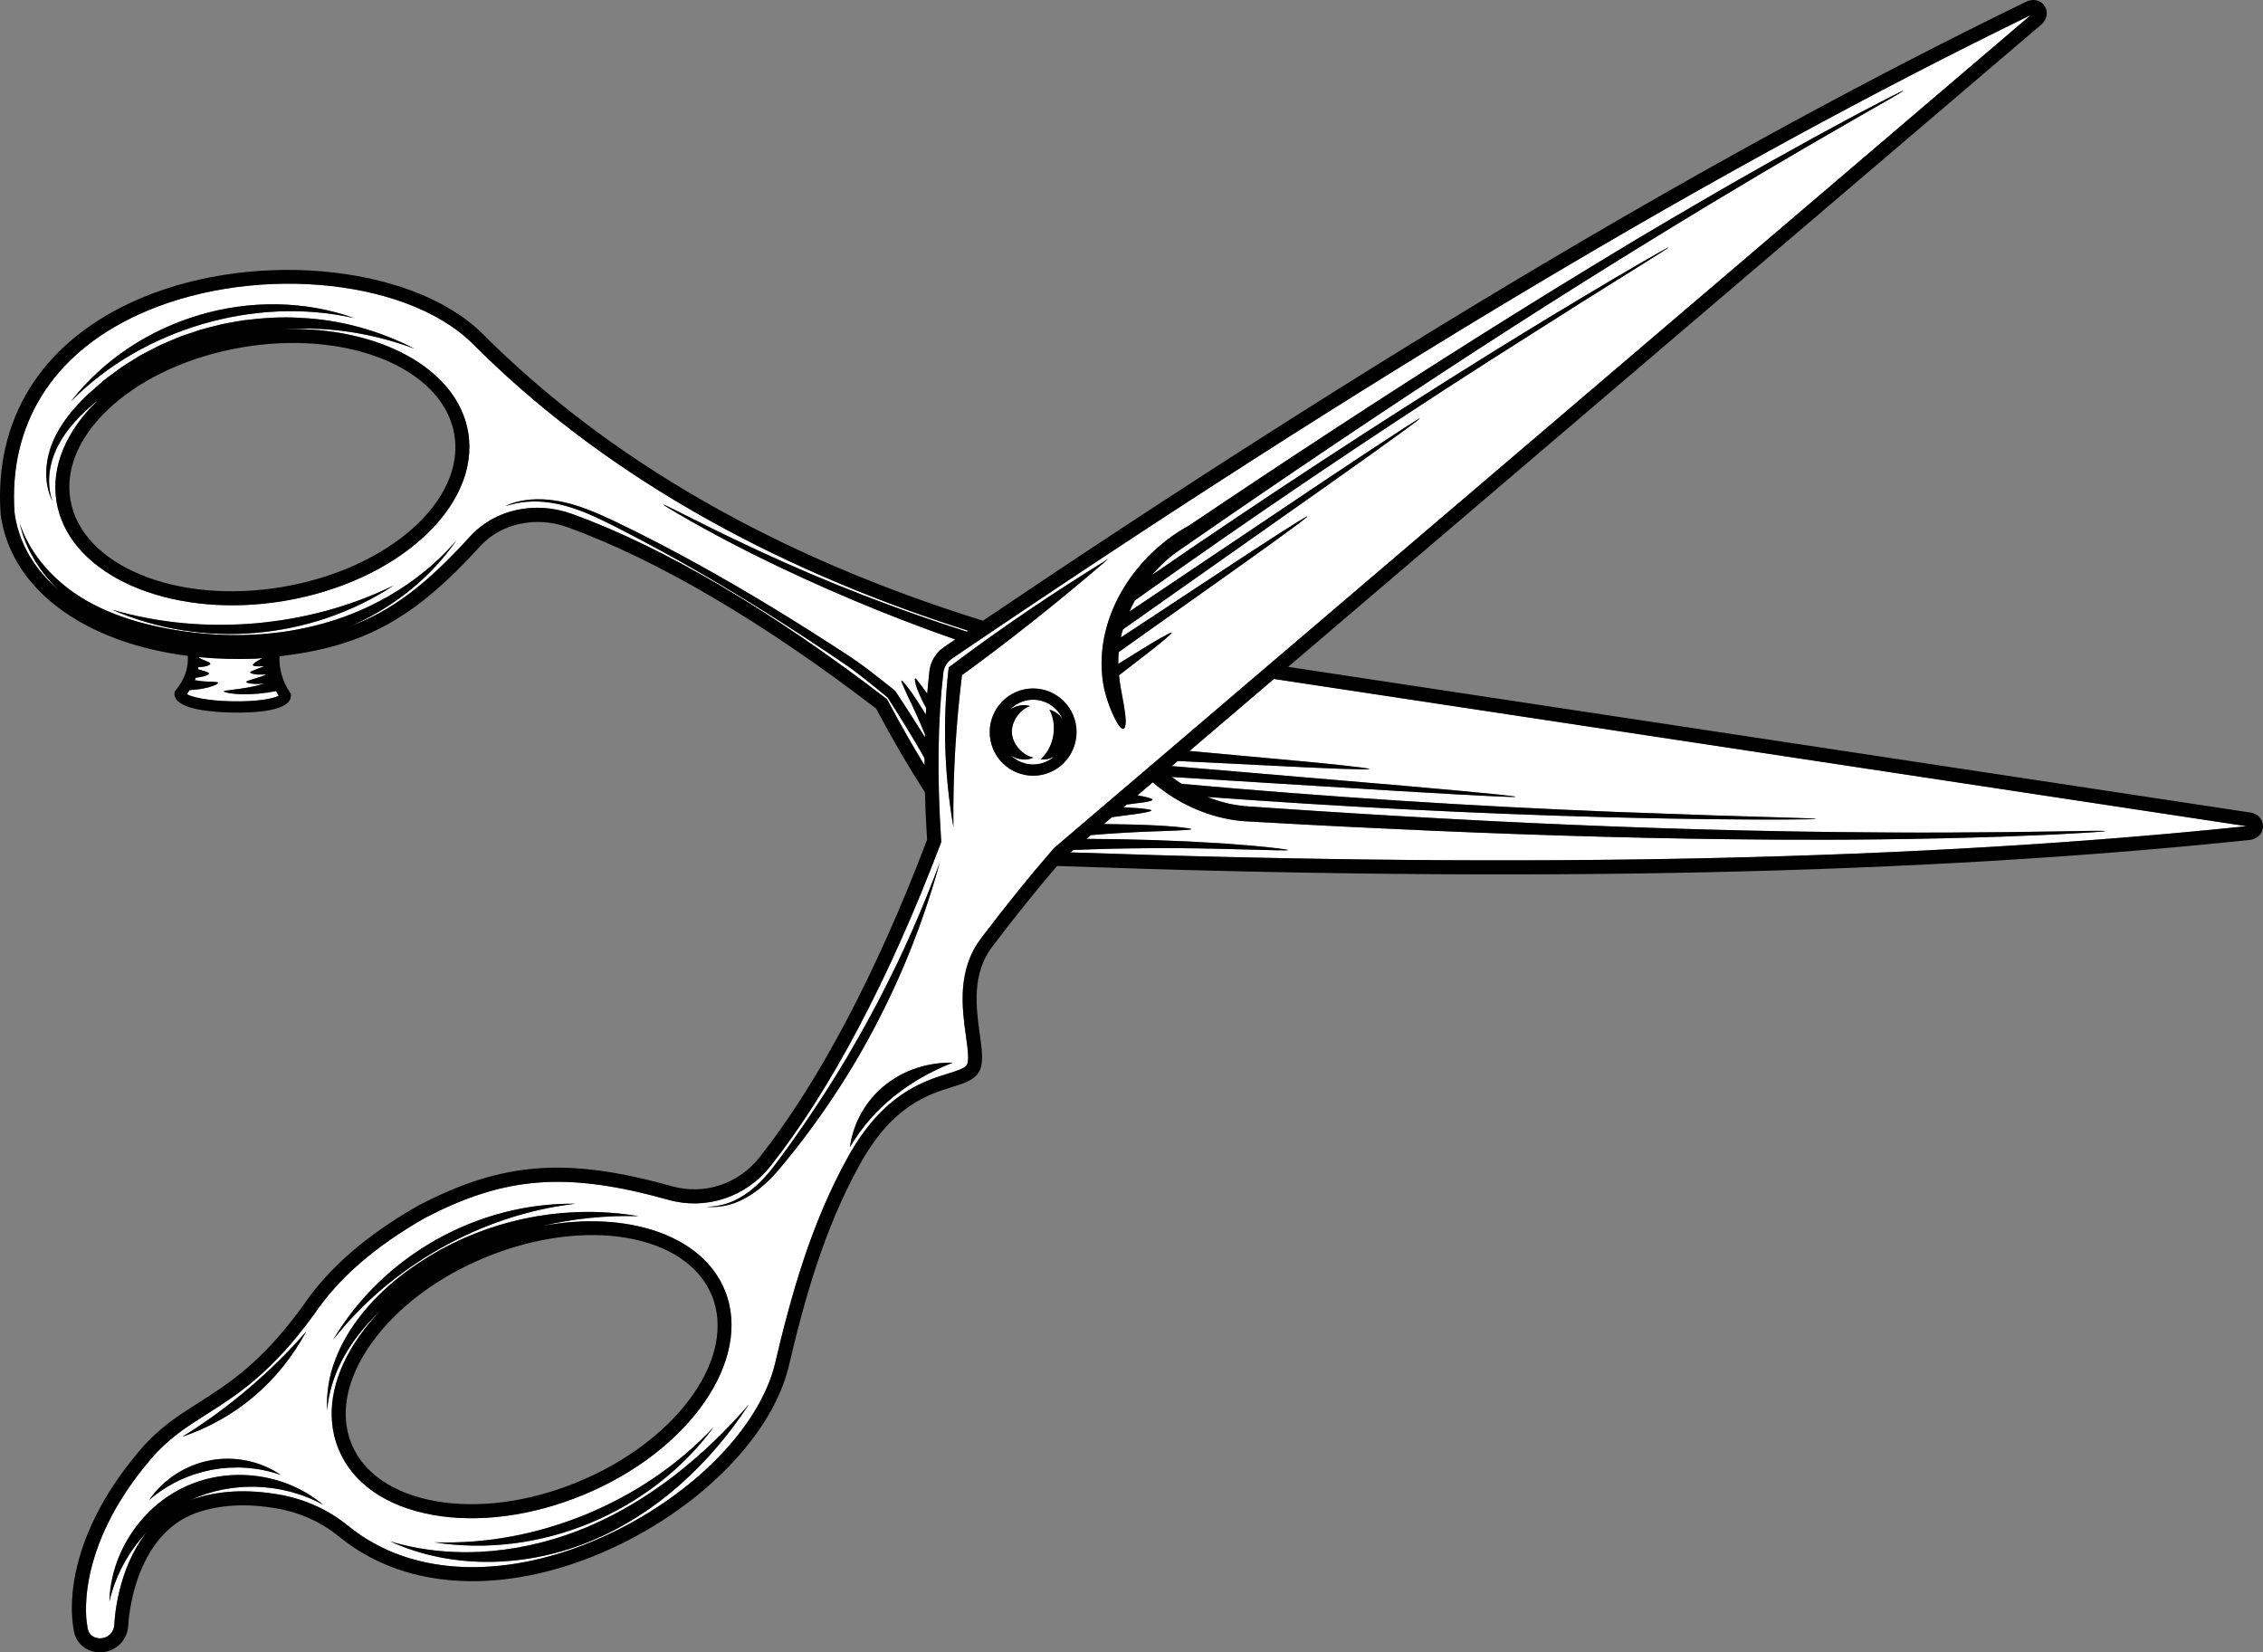 <svg xmlns="http://www.w3.org/2000/svg" width="126" height="92" viewBox="0 0 126 92" fill="none"><rect x="0" y="0" width="126" height="92" fill="#808080" stroke="none"/><path d="M70.931 37.802L66.23 41.811L72.861 42.42C72.861 42.42 76.25 42.742 76.244 42.816C76.239 42.89 72.677 42.721 72.677 42.721L65.575 42.37L65.243 42.652L78.155 43.749C78.155 43.749 84.391 44.289 84.385 44.363C84.38 44.437 77.834 44.039 77.834 44.039L65.245 43.26C65.422 43.394 65.602 43.523 65.79 43.643C73.824 44.365 81.879 44.886 89.942 45.204C89.942 45.204 92.734 45.303 95.525 45.403C96.922 45.445 98.318 45.487 99.366 45.519C99.889 45.537 100.326 45.551 100.631 45.561C100.785 45.569 100.904 45.575 100.986 45.579C101.067 45.585 101.111 45.59 101.111 45.595C101.111 45.6 101.065 45.604 100.98 45.607C100.894 45.609 100.768 45.613 100.608 45.617C100.287 45.62 99.829 45.624 99.281 45.629C98.183 45.632 96.719 45.627 95.255 45.609C92.327 45.576 89.4 45.497 89.4 45.497C82 45.296 74.605 44.916 67.221 44.371C67.613 44.525 68.015 44.652 68.424 44.745C68.8 44.827 69.167 44.875 69.559 44.902L70.764 44.984C73.977 45.204 77.192 45.403 80.407 45.577C86.838 45.931 93.275 46.181 99.714 46.29C99.714 46.29 104.088 46.372 108.464 46.354C109.558 46.346 110.652 46.338 111.677 46.331C112.703 46.317 113.66 46.303 114.48 46.292C115.301 46.278 115.985 46.267 116.464 46.259C116.703 46.259 116.892 46.259 117.02 46.259C117.148 46.261 117.217 46.266 117.217 46.273C117.217 46.28 117.146 46.29 117.012 46.302C116.878 46.312 116.682 46.327 116.431 46.345C115.929 46.374 115.214 46.415 114.355 46.464C113.495 46.499 112.493 46.54 111.418 46.584C110.344 46.614 109.197 46.656 108.05 46.677C105.756 46.727 103.462 46.752 101.741 46.753C100.02 46.751 98.873 46.749 98.873 46.749C92.565 46.713 86.257 46.532 79.955 46.261C76.803 46.126 73.653 45.97 70.504 45.792L69.319 45.725C68.902 45.7 68.491 45.633 68.086 45.542C67.275 45.361 66.499 45.054 65.772 44.66C65.207 44.348 64.674 43.98 64.182 43.557L63.333 44.282L63.727 44.358C63.727 44.358 64.169 44.454 64.168 44.528C64.165 44.602 63.696 44.67 63.696 44.67L62.731 44.795L62.552 44.947L63.353 44.995C63.353 44.995 64.105 45.05 64.108 45.125C64.111 45.199 63.329 45.31 63.329 45.31L61.908 45.498L61.46 45.88C62.504 45.889 63.547 45.914 64.586 45.968C64.586 45.968 65.024 45.993 65.461 46.034C65.898 46.074 66.334 46.129 66.332 46.166C66.331 46.204 65.872 46.226 65.414 46.245C64.957 46.263 64.5 46.28 64.5 46.28C63.243 46.319 61.989 46.392 60.739 46.497V46.494L60.491 46.706C62.981 46.715 65.47 46.794 67.953 46.95C67.953 46.95 68.895 47.012 69.836 47.098C70.306 47.14 70.776 47.189 71.127 47.231C71.479 47.274 71.712 47.31 71.711 47.329C71.71 47.348 71.463 47.349 71.091 47.341C70.721 47.331 70.227 47.318 69.733 47.305C68.746 47.28 67.759 47.256 67.759 47.256C65.093 47.193 62.427 47.218 59.765 47.324L59.609 47.458C85.534 48.364 106.992 47.885 125.079 45.999L70.931 37.802Z" fill="white"></path><path d="M15.376 38.478C14.723 38.608 14.061 38.667 13.406 38.653C13.406 38.653 13.167 38.645 12.93 38.614C12.694 38.585 12.461 38.532 12.463 38.495C12.465 38.457 12.71 38.433 12.953 38.402C13.194 38.37 13.435 38.338 13.435 38.338C13.877 38.279 14.311 38.181 14.732 38.055C14.573 38.069 14.415 38.082 14.257 38.081C14.257 38.081 14.12 38.078 13.984 38.059C13.848 38.04 13.714 38.005 13.714 37.968C13.713 37.93 13.849 37.888 13.98 37.846C14.111 37.806 14.241 37.767 14.241 37.767C14.449 37.708 14.65 37.632 14.846 37.548C14.678 37.558 14.51 37.562 14.343 37.556C14.343 37.556 14.24 37.55 14.137 37.529C14.034 37.509 13.933 37.476 13.931 37.439C13.929 37.402 14.029 37.357 14.127 37.317C14.223 37.28 14.319 37.243 14.319 37.243C14.455 37.197 14.586 37.145 14.715 37.088L14.41 37.101C14.41 37.101 14.1 37.105 14.08 37.033C14.06 36.961 14.339 36.796 14.339 36.796L14.619 36.638C14.489 36.649 14.363 36.663 14.23 36.673C13.14 36.715 12.088 36.684 11.082 36.586C11.082 36.597 11.082 36.608 11.083 36.618C11.199 36.685 11.32 36.746 11.453 36.793C11.453 36.793 11.515 36.82 11.578 36.847C11.642 36.877 11.71 36.912 11.712 36.95C11.714 36.987 11.645 37.031 11.57 37.06C11.496 37.09 11.42 37.105 11.42 37.105C11.299 37.127 11.176 37.138 11.05 37.143C11.044 37.183 11.034 37.222 11.027 37.262C11.126 37.295 11.229 37.325 11.333 37.35C11.333 37.35 11.406 37.37 11.482 37.397C11.556 37.424 11.634 37.457 11.637 37.495C11.64 37.532 11.562 37.577 11.482 37.61C11.401 37.643 11.318 37.663 11.318 37.663C11.182 37.694 11.043 37.716 10.901 37.734C10.885 37.78 10.864 37.824 10.846 37.869C11.098 37.914 11.356 37.946 11.619 37.95C11.619 37.95 11.748 37.956 11.877 37.961C12.008 37.968 12.143 37.977 12.151 38.013C12.159 38.049 12.034 38.119 11.901 38.172C11.769 38.226 11.632 38.263 11.632 38.263C11.285 38.353 10.925 38.404 10.558 38.423C10.51 38.499 10.461 38.575 10.407 38.65C10.67 38.803 11.519 39.022 12.953 39.047C14.405 39.073 15.263 38.879 15.519 38.735C15.467 38.651 15.421 38.564 15.376 38.478Z" fill="white"></path><path d="M51.478 42.228C51.151 41.633 50.795 41.042 50.438 40.457L49.797 39.428L49.472 38.916L49.422 38.838L49.326 38.758L49.093 38.566C48.471 38.057 47.841 37.544 47.196 37.087C46.532 36.635 45.858 36.182 45.185 35.739C42.488 33.959 39.731 32.27 36.897 30.72C36.897 30.72 36.38 30.442 35.604 30.025C34.823 29.621 33.788 29.054 32.714 28.596C32.176 28.371 31.622 28.184 31.09 28.069C30.558 27.954 30.047 27.91 29.611 27.924C29.175 27.937 28.814 28.001 28.566 28.062C28.319 28.124 28.179 28.174 28.175 28.163C28.173 28.159 28.205 28.142 28.265 28.115C28.325 28.087 28.416 28.053 28.532 28.013C28.767 27.935 29.113 27.852 29.538 27.816C29.962 27.782 30.461 27.795 30.986 27.882C31.512 27.968 32.06 28.124 32.591 28.32C33.653 28.717 34.651 29.239 35.41 29.605C36.162 29.987 36.663 30.242 36.663 30.242C39.602 31.769 42.459 33.451 45.255 35.226C45.955 35.669 46.65 36.12 47.342 36.574C48.048 37.042 48.694 37.559 49.348 38.071L49.592 38.265L49.714 38.363L49.781 38.418L49.837 38.465L49.878 38.526L50.225 39.052L50.902 40.099C51.101 40.414 51.299 40.729 51.494 41.047C51.495 40.995 51.496 40.942 51.498 40.891C51.217 40.209 50.917 39.534 50.593 38.868C50.593 38.868 50.484 38.631 50.374 38.394C50.267 38.156 50.163 37.913 50.195 37.894C50.227 37.873 50.403 38.087 50.568 38.307C50.733 38.528 50.888 38.756 50.888 38.756C51.113 39.093 51.331 39.436 51.545 39.782C51.552 39.662 51.557 39.541 51.564 39.422C51.382 39.089 51.217 38.749 51.081 38.4C51.081 38.4 51.026 38.252 50.985 38.099C50.943 37.947 50.918 37.789 50.951 37.775C50.985 37.76 51.086 37.891 51.182 38.02C51.277 38.15 51.37 38.278 51.37 38.278C51.451 38.395 51.539 38.504 51.625 38.616C51.66 38.191 51.7 37.773 51.748 37.364C51.81 36.822 52.109 36.333 52.568 36.022C52.773 35.882 52.977 35.745 53.183 35.605C49.359 34.264 45.619 32.691 41.992 30.892C41.992 30.892 40.699 30.248 39.432 29.555C38.797 29.212 38.17 28.854 37.703 28.58C37.237 28.304 36.93 28.114 36.939 28.097C36.944 28.089 37.031 28.126 37.18 28.197C37.328 28.271 37.539 28.376 37.793 28.502C38.3 28.755 38.975 29.092 39.651 29.429C41.005 30.096 42.374 30.727 42.374 30.727C46.096 32.451 49.924 33.93 53.825 35.17C53.851 35.152 53.877 35.135 53.904 35.117C42.569 31.515 33.262 26.121 26.246 19.072C22.448 15.399 13.726 14.696 7.585 17.573C2.884 19.775 0.477 23.669 0.807 28.537C1.026 30.219 1.901 31.689 3.276 32.866C3.113 32.711 2.954 32.551 2.805 32.382C1.987 31.466 1.365 30.352 1.1 29.145C1.497 30.327 2.215 31.342 3.075 32.157C3.94 32.973 4.951 33.589 6.021 34.04C7.091 34.495 8.214 34.796 9.351 35.007C10.488 35.216 11.637 35.339 12.787 35.358C15.084 35.397 17.396 35.046 19.569 34.187C21.735 33.327 23.778 31.98 25.401 30.102C23.983 32.152 21.986 33.732 19.776 34.748C19.669 34.797 19.561 34.838 19.453 34.884C21.848 34.007 23.783 32.493 26.161 29.88C27.545 28.36 29.783 27.865 31.863 28.619C36.945 30.461 42.98 34.01 49.318 38.882L49.386 38.934L49.426 39.009C50.114 40.308 50.794 41.502 51.474 42.612C51.477 42.482 51.477 42.355 51.478 42.228ZM11.142 17.527C13.913 16.716 16.941 16.72 19.739 17.714C16.816 17.065 13.942 17.27 11.262 18.046C8.588 18.84 6.056 20.224 3.944 22.352C5.796 19.976 8.372 18.337 11.142 17.527ZM21.931 32.592C19.575 34.138 16.913 35.009 14.22 35.24C11.527 35.469 8.775 35.055 6.227 33.941C8.922 34.722 11.586 34.925 14.203 34.707C16.818 34.476 19.409 33.822 21.931 32.592ZM15.856 33.453C9.88 34.465 4.457 32.31 3.305 28.6C3.24 28.387 3.188 28.17 3.15 27.948C2.818 25.967 3.715 23.963 5.44 22.299C5.375 22.35 5.311 22.4 5.246 22.451C4.452 23.128 3.711 23.885 3.231 24.818C2.76 25.737 2.554 26.87 2.924 27.913C2.422 26.911 2.5 25.681 2.923 24.647C3.351 23.599 4.091 22.728 4.875 21.976L5.489 21.435L5.797 21.166C5.903 21.08 6.014 21.002 6.123 20.92L6.779 20.435C7.006 20.286 7.238 20.146 7.469 20.002L7.815 19.788C7.933 19.721 8.054 19.662 8.175 19.599L8.897 19.227C9.143 19.113 9.394 19.012 9.642 18.905C9.891 18.799 10.14 18.694 10.399 18.614L11.168 18.358C11.427 18.279 11.69 18.221 11.952 18.151C12.472 18.003 13.011 17.934 13.542 17.836C14.615 17.703 15.7 17.622 16.786 17.702C18.959 17.803 21.119 18.404 23.088 19.418C21.003 18.643 18.856 18.262 16.745 18.297C16.441 18.294 16.138 18.305 15.837 18.323C21.105 18.183 25.47 20.516 26.069 24.069C26.754 28.174 22.174 32.383 15.856 33.453Z" fill="white"></path><path d="M26.067 24.069C25.468 20.517 21.104 18.184 15.835 18.324C16.137 18.306 16.44 18.295 16.744 18.298C18.854 18.263 21.001 18.644 23.086 19.418C21.117 18.405 18.957 17.802 16.784 17.702C15.698 17.622 14.613 17.703 13.54 17.836C13.009 17.934 12.47 18.003 11.95 18.152C11.688 18.22 11.425 18.28 11.166 18.358L10.397 18.615C10.138 18.695 9.889 18.799 9.64 18.906C9.392 19.013 9.141 19.113 8.895 19.227L8.173 19.599C8.053 19.663 7.931 19.721 7.813 19.788L7.467 20.003C7.237 20.146 7.004 20.287 6.777 20.436L6.121 20.921C6.012 21.003 5.901 21.081 5.795 21.166L5.487 21.436L4.873 21.976C4.089 22.728 3.349 23.599 2.921 24.647C2.498 25.681 2.42 26.91 2.922 27.913C2.552 26.869 2.758 25.737 3.229 24.818C3.709 23.885 4.45 23.128 5.244 22.451C5.308 22.4 5.373 22.35 5.438 22.299C3.713 23.964 2.816 25.968 3.148 27.948C3.186 28.17 3.238 28.387 3.304 28.6C4.455 32.31 9.878 34.465 15.854 33.453C22.174 32.383 26.754 28.174 26.067 24.069ZM3.919 27.817C3.303 24.138 7.596 20.334 13.491 19.337C19.078 18.391 24.128 20.302 25.164 23.637C25.221 23.82 25.266 24.007 25.297 24.198C25.914 27.877 21.62 31.681 15.726 32.679C9.832 33.677 4.536 31.495 3.919 27.817Z" fill="black"></path><path d="M19.369 84.944C20.276 85.685 21.308 86.257 22.436 86.642C26.061 87.883 30.664 87.221 35.065 84.828C39.232 82.561 42.325 79.176 43.134 75.996C44.025 72.198 45.135 68.162 47.204 64.433C49.167 60.895 51.428 60.194 52.78 59.775C53.288 59.617 53.689 59.493 53.826 59.298C53.975 59.084 53.877 58.377 53.782 57.693C53.567 56.142 53.273 54.017 54.634 52.228C56.051 50.364 57.367 48.734 58.659 47.246L58.701 47.205L113.069 0.842C95.797 9.24 76.147 20.962 53.005 36.671C52.735 36.854 52.56 37.139 52.523 37.454C52.209 40.154 52.17 43.209 52.402 46.792L52.408 46.877L52.378 46.957C49.535 54.466 46.255 60.683 42.892 64.937C41.533 66.656 39.309 67.391 37.225 66.808C31.563 65.224 28.138 65.479 23.652 67.819C20.868 69.407 18.846 71.166 17.482 73.189C15.107 76.457 13.192 77.673 11.502 78.745C10.357 79.471 9.369 80.098 8.386 81.252C4.036 86.355 4.843 90.433 4.852 90.473L4.86 90.528C4.898 91.05 5.26 91.227 5.586 91.219C5.967 91.21 6.357 90.946 6.371 90.377C6.378 90.21 6.52 87.389 8.161 85.318C8.035 85.453 7.912 85.59 7.794 85.733C7.002 86.698 6.39 87.86 6.091 89.168C6.159 86.441 7.896 83.864 10.372 82.749C12.846 81.628 15.914 82.032 17.991 83.785C16.805 83.13 15.519 82.821 14.266 82.783C13.012 82.747 11.78 82.985 10.676 83.489C10.652 83.5 10.629 83.513 10.605 83.524C10.639 83.512 10.671 83.497 10.704 83.485C12.117 82.992 13.746 82.901 15.548 83.216C16.966 83.463 18.286 84.061 19.369 84.944ZM33.013 85.754C31.24 86.504 29.329 86.924 27.395 86.96C25.466 86.996 23.505 86.637 21.721 85.818C23.617 86.39 25.544 86.524 27.399 86.356C29.257 86.186 31.052 85.717 32.74 85.002C36.122 83.557 39.096 81.193 41.687 78.21C39.514 81.522 36.569 84.246 33.013 85.754ZM32.636 84.314C35.244 83.23 37.671 81.654 39.743 79.452C37.935 81.893 35.5 83.709 32.809 84.818C30.117 85.925 27.131 86.334 24.176 85.872C27.192 85.974 30.021 85.383 32.636 84.314ZM53.051 59.167C51.782 59.667 50.712 60.288 49.772 61.044C48.834 61.803 48.011 62.706 47.324 63.871C47.503 62.511 48.227 61.25 49.285 60.411C50.34 59.563 51.692 59.14 53.051 59.167ZM58.244 43.08C56.971 43.479 55.613 42.763 55.216 41.484C54.819 40.205 55.531 38.84 56.804 38.441C58.077 38.042 59.435 38.758 59.832 40.037C60.228 41.316 59.516 42.681 58.244 43.08ZM74.281 23.905C79.684 20.369 85.145 16.922 90.677 13.594C90.677 13.594 94.435 11.333 98.257 9.183C99.216 8.65 100.173 8.118 101.072 7.618C101.976 7.13 102.82 6.675 103.543 6.285C104.273 5.907 104.881 5.591 105.307 5.37C105.522 5.263 105.69 5.179 105.805 5.122C105.922 5.067 105.984 5.04 105.988 5.046C105.991 5.052 105.932 5.093 105.817 5.163C105.702 5.232 105.532 5.332 105.316 5.461C104.88 5.71 104.257 6.067 103.51 6.494C102.764 6.924 101.894 7.425 100.962 7.963C100.034 8.507 99.045 9.088 98.054 9.669C96.08 10.839 94.115 12.023 92.649 12.926C91.184 13.83 90.208 14.432 90.208 14.432C84.845 17.757 79.558 21.203 74.321 24.725C71.703 26.486 69.095 28.263 66.5 30.06L65.531 30.732C65.226 30.944 64.942 31.189 64.673 31.449C64.491 31.625 64.321 31.814 64.158 32.008C70.434 27.687 76.809 23.514 83.279 19.497C83.279 19.497 85.658 18.022 88.061 16.586C89.26 15.865 90.467 15.156 91.374 14.63C91.83 14.37 92.209 14.153 92.476 14.001C92.61 13.928 92.716 13.87 92.787 13.83C92.86 13.792 92.9 13.773 92.903 13.777C92.905 13.781 92.868 13.809 92.797 13.857C92.726 13.904 92.62 13.973 92.486 14.061C92.214 14.232 91.827 14.476 91.361 14.769C90.43 15.352 89.187 16.13 87.945 16.907C85.47 18.477 82.995 20.047 82.995 20.047C76.282 24.342 69.681 28.81 63.191 33.433C63.082 33.636 62.981 33.842 62.888 34.053L73.722 26.78C73.722 26.78 79.022 23.234 79.064 23.296C79.106 23.357 73.647 27.211 73.647 27.211L62.527 35.045C62.502 35.13 62.474 35.214 62.452 35.3C62.436 35.364 62.427 35.429 62.413 35.494L69.274 30.973C69.274 30.973 72.762 28.687 72.803 28.749C72.845 28.811 69.286 31.344 69.286 31.344L62.292 36.306C62.274 36.524 62.265 36.743 62.269 36.963L64.043 35.867C64.043 35.867 65.204 35.162 65.246 35.224C65.287 35.285 64.167 36.162 64.167 36.162L62.31 37.599C62.352 38.033 62.42 38.403 62.488 38.755C62.558 39.126 62.614 39.443 62.647 39.707C62.715 40.235 62.676 40.537 62.566 40.58C62.455 40.623 62.28 40.421 62.047 39.95C61.932 39.714 61.801 39.408 61.673 39.023C61.546 38.647 61.414 38.151 61.368 37.584C61.051 34.067 63.363 30.806 66.218 29.262C68.889 27.457 71.579 25.67 74.281 23.905ZM52.633 41.647C52.61 40.92 52.613 40.196 52.642 39.475C52.656 39.115 52.676 38.755 52.703 38.398L52.748 37.861L52.822 37.156L54.009 36.276L55.067 35.511C55.776 35.005 56.493 34.506 57.219 34.013C58.673 33.027 60.169 32.063 61.725 31.105C60.338 32.298 58.965 33.434 57.589 34.528C56.901 35.075 56.211 35.611 55.518 36.137L54.475 36.921L53.565 37.589C53.572 37.513 53.539 37.794 53.519 37.946L53.459 38.474L53.352 39.532C53.286 40.24 53.232 40.951 53.189 41.668C53.104 43.101 53.065 44.555 53.082 46.043C52.826 44.568 52.678 43.101 52.633 41.647ZM42.056 66.063C42.81 65.411 43.355 64.567 43.951 63.768C45.109 62.151 46.185 60.507 47.187 58.818C48.184 57.127 49.111 55.395 49.973 53.6C50.828 51.803 51.615 49.943 52.334 48C51.78 50.005 51.109 51.933 50.323 53.786C49.532 55.637 48.631 57.416 47.622 59.126C46.606 60.832 45.483 62.47 44.247 64.04C43.933 64.43 43.621 64.817 43.293 65.204C42.961 65.589 42.591 65.946 42.185 66.259C41.778 66.571 41.324 66.83 40.839 67.003C40.35 67.169 39.827 67.236 39.317 67.187C39.835 67.191 40.344 67.081 40.806 66.88C41.265 66.675 41.684 66.394 42.056 66.063ZM24.302 69.015C26.627 67.714 29.288 66.986 32.049 67.021C29.299 67.342 26.798 68.227 24.538 69.494C22.281 70.77 20.245 72.445 18.548 74.597C19.964 72.216 21.979 70.321 24.302 69.015ZM13.817 77.324C14.944 76.364 16.013 75.334 17.053 74.13C15.543 76.94 13.121 78.994 10.144 79.999C11.498 79.167 12.687 78.28 13.817 77.324ZM11.784 81.836C10.554 82.077 9.362 82.61 8.301 83.52C9.099 82.364 10.347 81.565 11.7 81.31C13.052 81.053 14.494 81.344 15.639 82.122C14.32 81.667 13.016 81.609 11.784 81.836ZM18.843 80.669C18.79 80.536 18.741 80.4 18.698 80.264C18.137 78.456 18.602 76.377 20.03 74.359C20.382 73.862 20.786 73.382 21.232 72.922C21.004 73.139 20.78 73.362 20.567 73.598C19.342 74.928 18.372 76.602 18.214 78.536C18.164 77.567 18.322 76.58 18.68 75.677C19.026 74.766 19.536 73.931 20.134 73.18C21.33 71.666 22.874 70.511 24.513 69.588C27.818 67.775 31.732 67.063 35.557 67.715C33.706 67.659 31.911 67.853 30.196 68.256C34.889 67.389 39.099 68.742 40.361 71.85C41.927 75.712 38.372 80.817 32.44 83.249C29.595 84.415 26.627 84.805 24.083 84.345C21.475 83.873 19.614 82.568 18.843 80.669Z" fill="white"></path><path d="M57.938 42.275C58.189 42.058 58.335 41.82 58.44 41.602C58.543 41.381 58.603 41.176 58.64 40.979C58.675 40.781 58.69 40.567 58.669 40.324C58.646 40.082 58.59 39.808 58.428 39.519C58.721 39.585 58.975 39.775 59.159 40.026C58.794 39.204 57.865 38.767 56.989 39.042C56.696 39.134 56.443 39.295 56.242 39.502C56.577 39.279 56.999 39.196 57.352 39.312C56.963 39.453 56.713 39.727 56.551 40.001C56.39 40.28 56.323 40.569 56.342 40.826C56.36 41.084 56.469 41.359 56.665 41.61C56.861 41.857 57.139 42.092 57.539 42.184C57.169 42.363 56.681 42.31 56.3 42.079C56.757 42.505 57.421 42.683 58.057 42.483C58.299 42.407 58.511 42.284 58.693 42.128C58.459 42.254 58.195 42.313 57.938 42.275Z" fill="white"></path><path d="M18.876 85.552C19.855 86.352 20.968 86.968 22.183 87.384C26.013 88.695 30.843 88.014 35.435 85.517C39.787 83.149 43.026 79.575 43.89 76.182C44.769 72.433 45.862 68.46 47.884 64.815C49.695 61.551 51.689 60.933 53.008 60.524C53.659 60.322 54.174 60.163 54.463 59.748C54.789 59.281 54.685 58.532 54.554 57.584C54.347 56.09 54.09 54.233 55.252 52.703C56.516 51.04 57.699 49.567 58.855 48.215C85.196 49.159 106.955 48.684 125.271 46.766L125.282 46.765C125.701 46.708 125.996 46.399 126 46.014C126.005 45.629 125.716 45.306 125.315 45.242L71.721 37.129L113.668 1.357C113.974 1.092 114.049 0.664 113.845 0.34C113.64 0.015 113.227 -0.092 112.83 0.086C96.034 8.246 77.009 19.532 54.731 34.557L54.713 34.554C43.236 30.991 33.845 25.594 26.793 18.511C22.785 14.634 13.657 13.863 7.257 16.861C2.244 19.209 -0.324 23.374 0.033 28.613C0.085 29.023 0.173 29.421 0.293 29.807C1.396 33.357 5.244 35.857 10.457 36.517C10.498 37.199 10.276 37.827 9.785 38.432L9.716 38.516L9.714 38.625C9.713 38.681 9.721 38.735 9.737 38.785C9.962 39.508 11.808 39.654 12.939 39.674C14.15 39.696 16.183 39.604 16.198 38.741L16.2 38.644L16.146 38.563C15.727 37.926 15.534 37.263 15.56 36.542C20.318 35.983 23.086 34.423 26.739 30.408C27.892 29.142 29.846 28.718 31.602 29.355C36.591 31.164 42.53 34.655 48.78 39.452C49.693 41.17 50.593 42.712 51.497 44.111C51.52 44.961 51.561 45.842 51.618 46.757C48.811 54.156 45.583 60.271 42.281 64.448C41.117 65.92 39.214 66.55 37.434 66.052C31.55 64.406 27.981 64.676 23.279 67.129C20.376 68.785 18.268 70.623 16.844 72.737C14.564 75.873 12.716 77.046 11.085 78.081C9.938 78.81 8.853 79.497 7.794 80.741C3.316 85.993 4.001 90.19 4.084 90.611C4.096 90.746 4.121 90.871 4.155 90.984C4.377 91.698 5.021 92.014 5.603 91.999C6.352 91.981 7.124 91.424 7.149 90.401C7.151 90.352 7.402 85.465 10.959 84.224C12.245 83.775 13.744 83.695 15.413 83.987C16.701 84.212 17.898 84.753 18.876 85.552ZM15.549 83.215C13.747 82.9 12.117 82.991 10.705 83.484C10.671 83.496 10.64 83.51 10.606 83.523C10.63 83.512 10.652 83.499 10.676 83.488C11.781 82.984 13.012 82.746 14.267 82.782C15.52 82.82 16.805 83.129 17.991 83.784C15.915 82.031 12.847 81.627 10.373 82.748C7.897 83.863 6.161 86.44 6.092 89.167C6.39 87.858 7.002 86.697 7.795 85.732C7.912 85.589 8.035 85.451 8.162 85.317C6.521 87.388 6.378 90.209 6.372 90.376C6.358 90.944 5.968 91.209 5.586 91.218C5.261 91.225 4.899 91.049 4.861 90.527L4.853 90.472C4.844 90.431 4.037 86.354 8.387 81.251C9.37 80.097 10.358 79.47 11.502 78.744C13.192 77.672 15.108 76.456 17.483 73.188C18.846 71.165 20.868 69.406 23.653 67.818C28.139 65.478 31.564 65.223 37.226 66.807C39.309 67.39 41.534 66.655 42.893 64.936C46.256 60.682 49.535 54.465 52.379 46.956L52.408 46.876L52.402 46.791C52.171 43.208 52.21 40.153 52.524 37.453C52.561 37.139 52.736 36.852 53.005 36.669C76.148 20.961 95.798 9.239 113.069 0.84L58.702 47.205L58.66 47.246C57.368 48.734 56.051 50.364 54.635 52.228C53.274 54.017 53.568 56.141 53.783 57.692C53.877 58.377 53.976 59.084 53.826 59.298C53.69 59.493 53.288 59.617 52.781 59.775C51.429 60.194 49.167 60.895 47.205 64.433C45.136 68.163 44.026 72.198 43.135 75.995C42.326 79.176 39.234 82.56 35.066 84.828C30.665 87.222 26.062 87.883 22.437 86.642C21.309 86.256 20.277 85.685 19.37 84.944C18.286 84.061 16.965 83.463 15.549 83.215ZM49.389 38.933L49.322 38.881C42.985 34.009 36.948 30.46 31.866 28.618C29.787 27.864 27.547 28.359 26.164 29.879C23.786 32.492 21.852 34.006 19.456 34.883C19.564 34.837 19.672 34.796 19.779 34.747C21.989 33.731 23.985 32.15 25.404 30.101C23.782 31.979 21.739 33.326 19.572 34.186C17.398 35.045 15.087 35.397 12.79 35.357C11.64 35.339 10.491 35.215 9.354 35.006C8.216 34.794 7.093 34.494 6.024 34.039C4.954 33.588 3.942 32.972 3.078 32.156C2.217 31.341 1.5 30.326 1.103 29.144C1.368 30.35 1.99 31.465 2.808 32.381C2.958 32.55 3.117 32.709 3.279 32.865C1.904 31.688 1.03 30.218 0.81 28.536C0.479 23.668 2.887 19.774 7.589 17.572C13.729 14.695 22.451 15.398 26.249 19.07C33.265 26.12 42.572 31.514 53.907 35.116C53.881 35.134 53.855 35.151 53.828 35.169C49.928 33.929 46.099 32.449 42.378 30.726C42.378 30.726 41.008 30.094 39.654 29.428C38.978 29.091 38.303 28.754 37.796 28.501C37.542 28.375 37.331 28.27 37.183 28.196C37.034 28.125 36.946 28.087 36.942 28.096C36.933 28.112 37.24 28.303 37.706 28.579C38.172 28.853 38.799 29.211 39.435 29.554C40.702 30.247 41.996 30.891 41.996 30.891C45.622 32.69 49.362 34.264 53.187 35.604C52.981 35.743 52.777 35.88 52.571 36.02C52.113 36.331 51.814 36.821 51.751 37.362C51.703 37.771 51.664 38.19 51.628 38.615C51.542 38.504 51.454 38.394 51.373 38.277C51.373 38.277 51.28 38.147 51.185 38.018C51.089 37.889 50.989 37.758 50.955 37.773C50.921 37.788 50.948 37.945 50.988 38.098C51.029 38.251 51.084 38.399 51.084 38.399C51.22 38.748 51.385 39.088 51.568 39.421C51.561 39.539 51.555 39.661 51.549 39.781C51.335 39.435 51.116 39.092 50.891 38.755C50.891 38.755 50.737 38.527 50.571 38.306C50.406 38.085 50.23 37.873 50.198 37.892C50.166 37.912 50.27 38.154 50.377 38.393C50.487 38.63 50.596 38.867 50.596 38.867C50.92 39.533 51.221 40.208 51.501 40.89C51.499 40.941 51.498 40.994 51.497 41.046C51.302 40.728 51.104 40.413 50.905 40.098L50.228 39.051L49.881 38.525L49.84 38.464L49.784 38.417L49.717 38.362L49.595 38.264L49.351 38.07C48.698 37.557 48.051 37.041 47.345 36.572C46.653 36.118 45.958 35.669 45.258 35.225C42.461 33.45 39.604 31.768 36.666 30.241C36.666 30.241 36.164 29.986 35.413 29.604C34.654 29.238 33.657 28.715 32.594 28.319C32.062 28.123 31.515 27.966 30.99 27.881C30.464 27.793 29.965 27.78 29.541 27.815C29.117 27.851 28.77 27.934 28.536 28.012C28.418 28.052 28.328 28.086 28.268 28.114C28.207 28.141 28.176 28.157 28.178 28.162C28.182 28.173 28.322 28.123 28.57 28.061C28.817 28 29.178 27.936 29.614 27.923C30.05 27.909 30.561 27.953 31.093 28.068C31.625 28.183 32.179 28.37 32.717 28.595C33.79 29.052 34.825 29.619 35.607 30.024C36.383 30.441 36.901 30.719 36.901 30.719C39.735 32.269 42.491 33.958 45.188 35.737C45.862 36.181 46.535 36.633 47.199 37.086C47.844 37.542 48.473 38.056 49.097 38.565L49.33 38.757L49.425 38.837L49.475 38.915L49.8 39.427L50.441 40.456C50.798 41.042 51.155 41.632 51.481 42.227C51.48 42.355 51.48 42.482 51.48 42.611C50.8 41.501 50.121 40.307 49.432 39.008L49.389 38.933ZM12.952 39.048C11.518 39.023 10.669 38.803 10.406 38.651C10.46 38.576 10.509 38.5 10.557 38.424C10.923 38.405 11.284 38.355 11.631 38.264C11.631 38.264 11.768 38.227 11.9 38.173C12.033 38.12 12.158 38.05 12.15 38.014C12.141 37.978 12.007 37.969 11.877 37.962C11.747 37.957 11.618 37.951 11.618 37.951C11.355 37.947 11.097 37.915 10.845 37.87C10.864 37.825 10.884 37.78 10.9 37.735C11.042 37.717 11.182 37.695 11.317 37.664C11.317 37.664 11.4 37.645 11.48 37.611C11.561 37.58 11.639 37.533 11.636 37.496C11.633 37.459 11.555 37.426 11.48 37.398C11.406 37.371 11.332 37.352 11.332 37.352C11.228 37.327 11.126 37.297 11.026 37.264C11.034 37.224 11.043 37.184 11.049 37.145C11.174 37.141 11.298 37.13 11.419 37.106C11.419 37.106 11.495 37.09 11.569 37.062C11.644 37.032 11.713 36.989 11.711 36.952C11.709 36.914 11.641 36.879 11.577 36.849C11.513 36.822 11.452 36.794 11.452 36.794C11.319 36.748 11.198 36.688 11.082 36.62C11.082 36.608 11.082 36.597 11.081 36.587C12.086 36.684 13.139 36.715 14.229 36.675C14.362 36.664 14.488 36.651 14.618 36.639L14.338 36.797C14.338 36.797 14.059 36.962 14.079 37.035C14.099 37.106 14.409 37.102 14.409 37.102L14.714 37.09C14.585 37.147 14.454 37.199 14.319 37.245C14.319 37.245 14.222 37.282 14.125 37.319C14.028 37.358 13.928 37.404 13.93 37.441C13.932 37.477 14.034 37.511 14.136 37.53C14.239 37.55 14.342 37.557 14.342 37.557C14.509 37.563 14.677 37.559 14.845 37.55C14.649 37.633 14.449 37.709 14.24 37.768C14.24 37.768 14.11 37.808 13.979 37.847C13.848 37.888 13.713 37.931 13.713 37.969C13.714 38.006 13.848 38.042 13.983 38.06C14.118 38.079 14.256 38.082 14.256 38.082C14.413 38.082 14.572 38.07 14.732 38.056C14.309 38.182 13.876 38.279 13.434 38.339C13.434 38.339 13.193 38.371 12.952 38.403C12.71 38.434 12.465 38.459 12.462 38.496C12.46 38.533 12.693 38.586 12.929 38.615C13.166 38.646 13.405 38.654 13.405 38.654C14.06 38.669 14.722 38.609 15.375 38.479C15.42 38.566 15.466 38.653 15.517 38.738C15.262 38.88 14.404 39.074 12.952 39.048ZM59.609 47.459L59.765 47.325C62.426 47.219 65.093 47.193 67.759 47.257C67.759 47.257 68.746 47.282 69.733 47.306C70.227 47.319 70.722 47.332 71.092 47.342C71.462 47.35 71.71 47.349 71.712 47.33C71.713 47.311 71.479 47.276 71.127 47.232C70.775 47.19 70.305 47.141 69.836 47.099C68.895 47.013 67.953 46.951 67.953 46.951C65.47 46.795 62.981 46.716 60.491 46.707L60.739 46.495V46.498C61.989 46.393 63.243 46.319 64.5 46.281C64.5 46.281 64.958 46.263 65.415 46.246C65.872 46.226 66.331 46.204 66.332 46.167C66.333 46.13 65.898 46.075 65.461 46.035C65.024 45.995 64.587 45.969 64.587 45.969C63.547 45.915 62.504 45.89 61.46 45.881L61.908 45.499L63.329 45.311C63.329 45.311 64.11 45.201 64.108 45.126C64.105 45.052 63.354 44.996 63.354 44.996L62.553 44.948L62.731 44.796L63.696 44.671C63.696 44.671 64.166 44.603 64.168 44.529C64.17 44.454 63.727 44.359 63.727 44.359L63.333 44.283L64.183 43.558C64.674 43.982 65.207 44.349 65.772 44.661C66.5 45.054 67.276 45.362 68.086 45.543C68.491 45.634 68.902 45.701 69.319 45.726L70.504 45.793C73.653 45.971 76.804 46.126 79.955 46.262C86.257 46.533 92.565 46.713 98.873 46.75C98.873 46.75 100.021 46.751 101.741 46.754C103.462 46.753 105.756 46.728 108.05 46.678C109.196 46.657 110.344 46.615 111.419 46.585C112.493 46.541 113.496 46.5 114.355 46.465C115.214 46.416 115.929 46.375 116.431 46.346C116.681 46.328 116.878 46.313 117.012 46.303C117.146 46.291 117.217 46.281 117.217 46.274C117.217 46.267 117.148 46.263 117.02 46.26C116.892 46.26 116.704 46.26 116.464 46.26C115.985 46.268 115.301 46.279 114.481 46.293C113.661 46.305 112.703 46.318 111.677 46.332C110.651 46.339 109.558 46.347 108.464 46.355C104.089 46.373 99.714 46.291 99.714 46.291C93.275 46.181 86.838 45.932 80.407 45.578C77.192 45.404 73.977 45.205 70.764 44.985L69.559 44.903C69.167 44.876 68.8 44.828 68.424 44.746C68.015 44.654 67.613 44.527 67.221 44.372C74.605 44.916 82 45.296 89.4 45.498C89.4 45.498 92.327 45.577 95.255 45.61C96.719 45.628 98.184 45.633 99.281 45.63C99.831 45.625 100.287 45.621 100.608 45.618C100.768 45.614 100.893 45.611 100.98 45.608C101.065 45.604 101.111 45.6 101.111 45.596C101.111 45.591 101.067 45.586 100.986 45.58C100.904 45.576 100.784 45.57 100.632 45.562C100.326 45.552 99.889 45.537 99.366 45.52C98.319 45.488 96.922 45.446 95.526 45.404C92.734 45.304 89.942 45.205 89.942 45.205C81.879 44.888 73.825 44.366 65.79 43.644C65.603 43.524 65.422 43.395 65.245 43.261L77.835 44.04C77.835 44.04 84.38 44.438 84.385 44.364C84.39 44.29 78.155 43.75 78.155 43.75L65.243 42.653L65.575 42.371L72.677 42.722C72.677 42.722 76.239 42.892 76.244 42.817C76.249 42.743 72.861 42.421 72.861 42.421L66.231 41.812L70.931 37.803L125.079 46C106.992 47.886 85.535 48.365 59.609 47.459Z" fill="black"></path><path d="M24.083 84.345C26.626 84.805 29.595 84.415 32.44 83.249C38.371 80.817 41.927 75.711 40.361 71.85C39.099 68.742 34.889 67.389 30.196 68.256C31.91 67.853 33.704 67.66 35.557 67.715C31.732 67.063 27.818 67.775 24.513 69.588C22.875 70.511 21.33 71.666 20.134 73.179C19.536 73.93 19.026 74.765 18.68 75.676C18.322 76.58 18.164 77.567 18.213 78.536C18.372 76.602 19.342 74.928 20.567 73.597C20.78 73.362 21.004 73.139 21.232 72.921C20.786 73.381 20.382 73.861 20.03 74.359C18.602 76.377 18.137 78.455 18.698 80.264C18.741 80.4 18.789 80.536 18.843 80.669C19.614 82.568 21.474 83.873 24.083 84.345ZM20.665 74.813C22.078 72.817 24.348 71.106 27.058 69.995C32.593 67.726 38.235 68.691 39.638 72.145C39.684 72.257 39.725 72.371 39.76 72.486C40.819 75.898 37.499 80.329 32.144 82.524C29.434 83.635 26.62 84.008 24.22 83.574C21.884 83.152 20.231 82.016 19.564 80.374C18.899 78.728 19.29 76.757 20.665 74.813Z" fill="black"></path><path d="M56.804 38.443C55.531 38.842 54.818 40.206 55.215 41.485C55.612 42.764 56.971 43.48 58.243 43.081C59.516 42.682 60.228 41.317 59.832 40.038C59.434 38.76 58.075 38.044 56.804 38.443ZM58.057 42.482C57.422 42.681 56.757 42.504 56.301 42.078C56.682 42.309 57.169 42.362 57.54 42.183C57.14 42.091 56.862 41.856 56.665 41.609C56.469 41.358 56.361 41.082 56.343 40.825C56.324 40.568 56.391 40.279 56.552 40C56.714 39.726 56.963 39.453 57.353 39.312C57 39.196 56.578 39.279 56.242 39.502C56.443 39.294 56.696 39.133 56.99 39.041C57.865 38.767 58.794 39.205 59.16 40.025C58.977 39.774 58.722 39.584 58.429 39.518C58.59 39.808 58.646 40.081 58.669 40.323C58.69 40.566 58.675 40.78 58.641 40.978C58.605 41.176 58.544 41.381 58.441 41.601C58.336 41.82 58.19 42.057 57.939 42.274C58.196 42.312 58.459 42.253 58.693 42.126C58.512 42.283 58.298 42.406 58.057 42.482Z" fill="black"></path><path d="M61.362 37.583C61.408 38.148 61.54 38.644 61.667 39.02C61.794 39.406 61.925 39.712 62.041 39.948C62.274 40.418 62.45 40.62 62.56 40.578C62.669 40.535 62.708 40.233 62.641 39.705C62.608 39.441 62.552 39.123 62.482 38.752C62.414 38.401 62.346 38.032 62.304 37.597L64.161 36.16C64.161 36.16 65.281 35.283 65.24 35.222C65.198 35.161 64.037 35.865 64.037 35.865L62.263 36.961C62.259 36.741 62.268 36.522 62.286 36.304L69.28 31.342C69.28 31.342 72.839 28.808 72.797 28.747C72.756 28.685 69.268 30.971 69.268 30.971L62.407 35.492C62.421 35.428 62.43 35.362 62.446 35.298C62.468 35.212 62.496 35.128 62.521 35.043L73.641 27.209C73.641 27.209 79.1 23.355 79.058 23.294C79.016 23.232 73.716 26.778 73.716 26.778L62.882 34.051C62.975 33.84 63.076 33.634 63.185 33.431C69.675 28.808 76.276 24.34 82.989 20.046C82.989 20.046 85.464 18.476 87.939 16.905C89.181 16.128 90.424 15.35 91.355 14.767C91.82 14.474 92.208 14.23 92.48 14.059C92.614 13.971 92.719 13.902 92.791 13.855C92.863 13.807 92.9 13.779 92.897 13.775C92.895 13.771 92.855 13.789 92.781 13.828C92.71 13.868 92.604 13.925 92.47 13.999C92.204 14.151 91.824 14.368 91.368 14.628C90.461 15.155 89.254 15.863 88.055 16.584C85.652 18.02 83.273 19.494 83.273 19.494C76.804 23.512 70.428 27.685 64.152 32.006C64.316 31.812 64.485 31.623 64.667 31.447C64.936 31.187 65.22 30.942 65.525 30.73L66.494 30.058C69.09 28.262 71.697 26.484 74.315 24.723C79.552 21.202 84.839 17.755 90.202 14.43C90.202 14.43 91.178 13.828 92.643 12.924C94.109 12.022 96.074 10.837 98.048 9.667C99.038 9.086 100.028 8.506 100.956 7.961C101.889 7.424 102.758 6.922 103.504 6.492C104.251 6.064 104.874 5.708 105.31 5.459C105.526 5.331 105.696 5.23 105.811 5.161C105.926 5.09 105.985 5.05 105.982 5.044C105.979 5.038 105.916 5.064 105.799 5.12C105.684 5.177 105.516 5.261 105.301 5.368C104.875 5.589 104.267 5.904 103.537 6.283C102.814 6.673 101.97 7.129 101.066 7.616C100.167 8.115 99.21 8.648 98.251 9.181C94.429 11.331 90.671 13.592 90.671 13.592C85.139 16.92 79.679 20.369 74.275 23.903C71.572 25.669 68.883 27.455 66.205 29.258C63.357 30.804 61.045 34.065 61.362 37.583Z" fill="black"></path><path d="M6.227 33.941C8.775 35.053 11.526 35.467 14.22 35.239C16.913 35.008 19.575 34.138 21.931 32.592C19.409 33.822 16.818 34.475 14.203 34.706C11.586 34.924 8.922 34.721 6.227 33.941Z" fill="black"></path><path d="M11.261 18.045C13.941 17.268 16.816 17.064 19.738 17.713C16.941 16.719 13.912 16.715 11.141 17.526C8.371 18.338 5.796 19.975 3.942 22.352C6.055 20.223 8.588 18.84 11.261 18.045Z" fill="black"></path><path d="M27.399 86.356C25.544 86.524 23.616 86.389 21.721 85.818C23.504 86.637 25.464 86.996 27.395 86.96C29.328 86.924 31.239 86.504 33.012 85.754C36.569 84.246 39.513 81.523 41.687 78.211C39.094 81.193 36.121 83.557 32.74 85.003C31.052 85.717 29.257 86.186 27.399 86.356Z" fill="black"></path><path d="M32.808 84.818C35.498 83.709 37.934 81.894 39.742 79.452C37.67 81.654 35.243 83.23 32.635 84.314C30.02 85.383 27.192 85.974 24.175 85.871C27.131 86.334 30.117 85.925 32.808 84.818Z" fill="black"></path><path d="M24.537 69.494C26.798 68.227 29.299 67.342 32.048 67.021C29.289 66.985 26.627 67.714 24.301 69.015C21.979 70.321 19.963 72.216 18.546 74.597C20.244 72.445 22.28 70.771 24.537 69.494Z" fill="black"></path><path d="M13.817 77.324C12.687 78.28 11.496 79.167 10.143 79.999C13.12 78.995 15.542 76.941 17.052 74.131C16.013 75.334 14.944 76.365 13.817 77.324Z" fill="black"></path><path d="M11.698 81.31C10.346 81.565 9.098 82.364 8.3 83.52C9.361 82.61 10.553 82.077 11.783 81.836C13.016 81.609 14.318 81.667 15.638 82.122C14.493 81.344 13.05 81.053 11.698 81.31Z" fill="black"></path><path d="M39.316 67.189C39.827 67.238 40.349 67.171 40.838 67.005C41.324 66.832 41.777 66.573 42.184 66.261C42.59 65.947 42.961 65.59 43.293 65.206C43.62 64.82 43.933 64.433 44.246 64.042C45.482 62.472 46.606 60.834 47.622 59.128C48.631 57.417 49.531 55.639 50.322 53.787C51.108 51.934 51.779 50.006 52.334 48.002C51.614 49.945 50.827 51.804 49.972 53.601C49.11 55.395 48.183 57.128 47.187 58.82C46.185 60.508 45.109 62.152 43.951 63.77C43.356 64.569 42.81 65.413 42.055 66.065C41.684 66.396 41.265 66.677 40.805 66.884C40.343 67.083 39.835 67.193 39.316 67.189Z" fill="black"></path><path d="M47.323 63.871C48.011 62.706 48.834 61.803 49.771 61.044C50.712 60.288 51.781 59.667 53.051 59.167C51.692 59.141 50.339 59.564 49.285 60.412C48.227 61.251 47.502 62.512 47.323 63.871Z" fill="black"></path><path d="M53.189 41.668C53.232 40.951 53.286 40.24 53.352 39.532L53.46 38.473L53.52 37.945C53.538 37.792 53.572 37.511 53.565 37.588L54.476 36.92L55.519 36.136C56.211 35.609 56.901 35.074 57.59 34.528C58.967 33.435 60.338 32.298 61.725 31.105C60.169 32.063 58.673 33.027 57.219 34.013C56.492 34.506 55.775 35.005 55.067 35.511L54.009 36.276L52.822 37.155L52.748 37.86L52.703 38.397C52.678 38.756 52.657 39.115 52.642 39.475C52.613 40.196 52.61 40.92 52.633 41.647C52.679 43.101 52.827 44.568 53.084 46.043C53.066 44.555 53.104 43.101 53.189 41.668Z" fill="black"></path></svg>